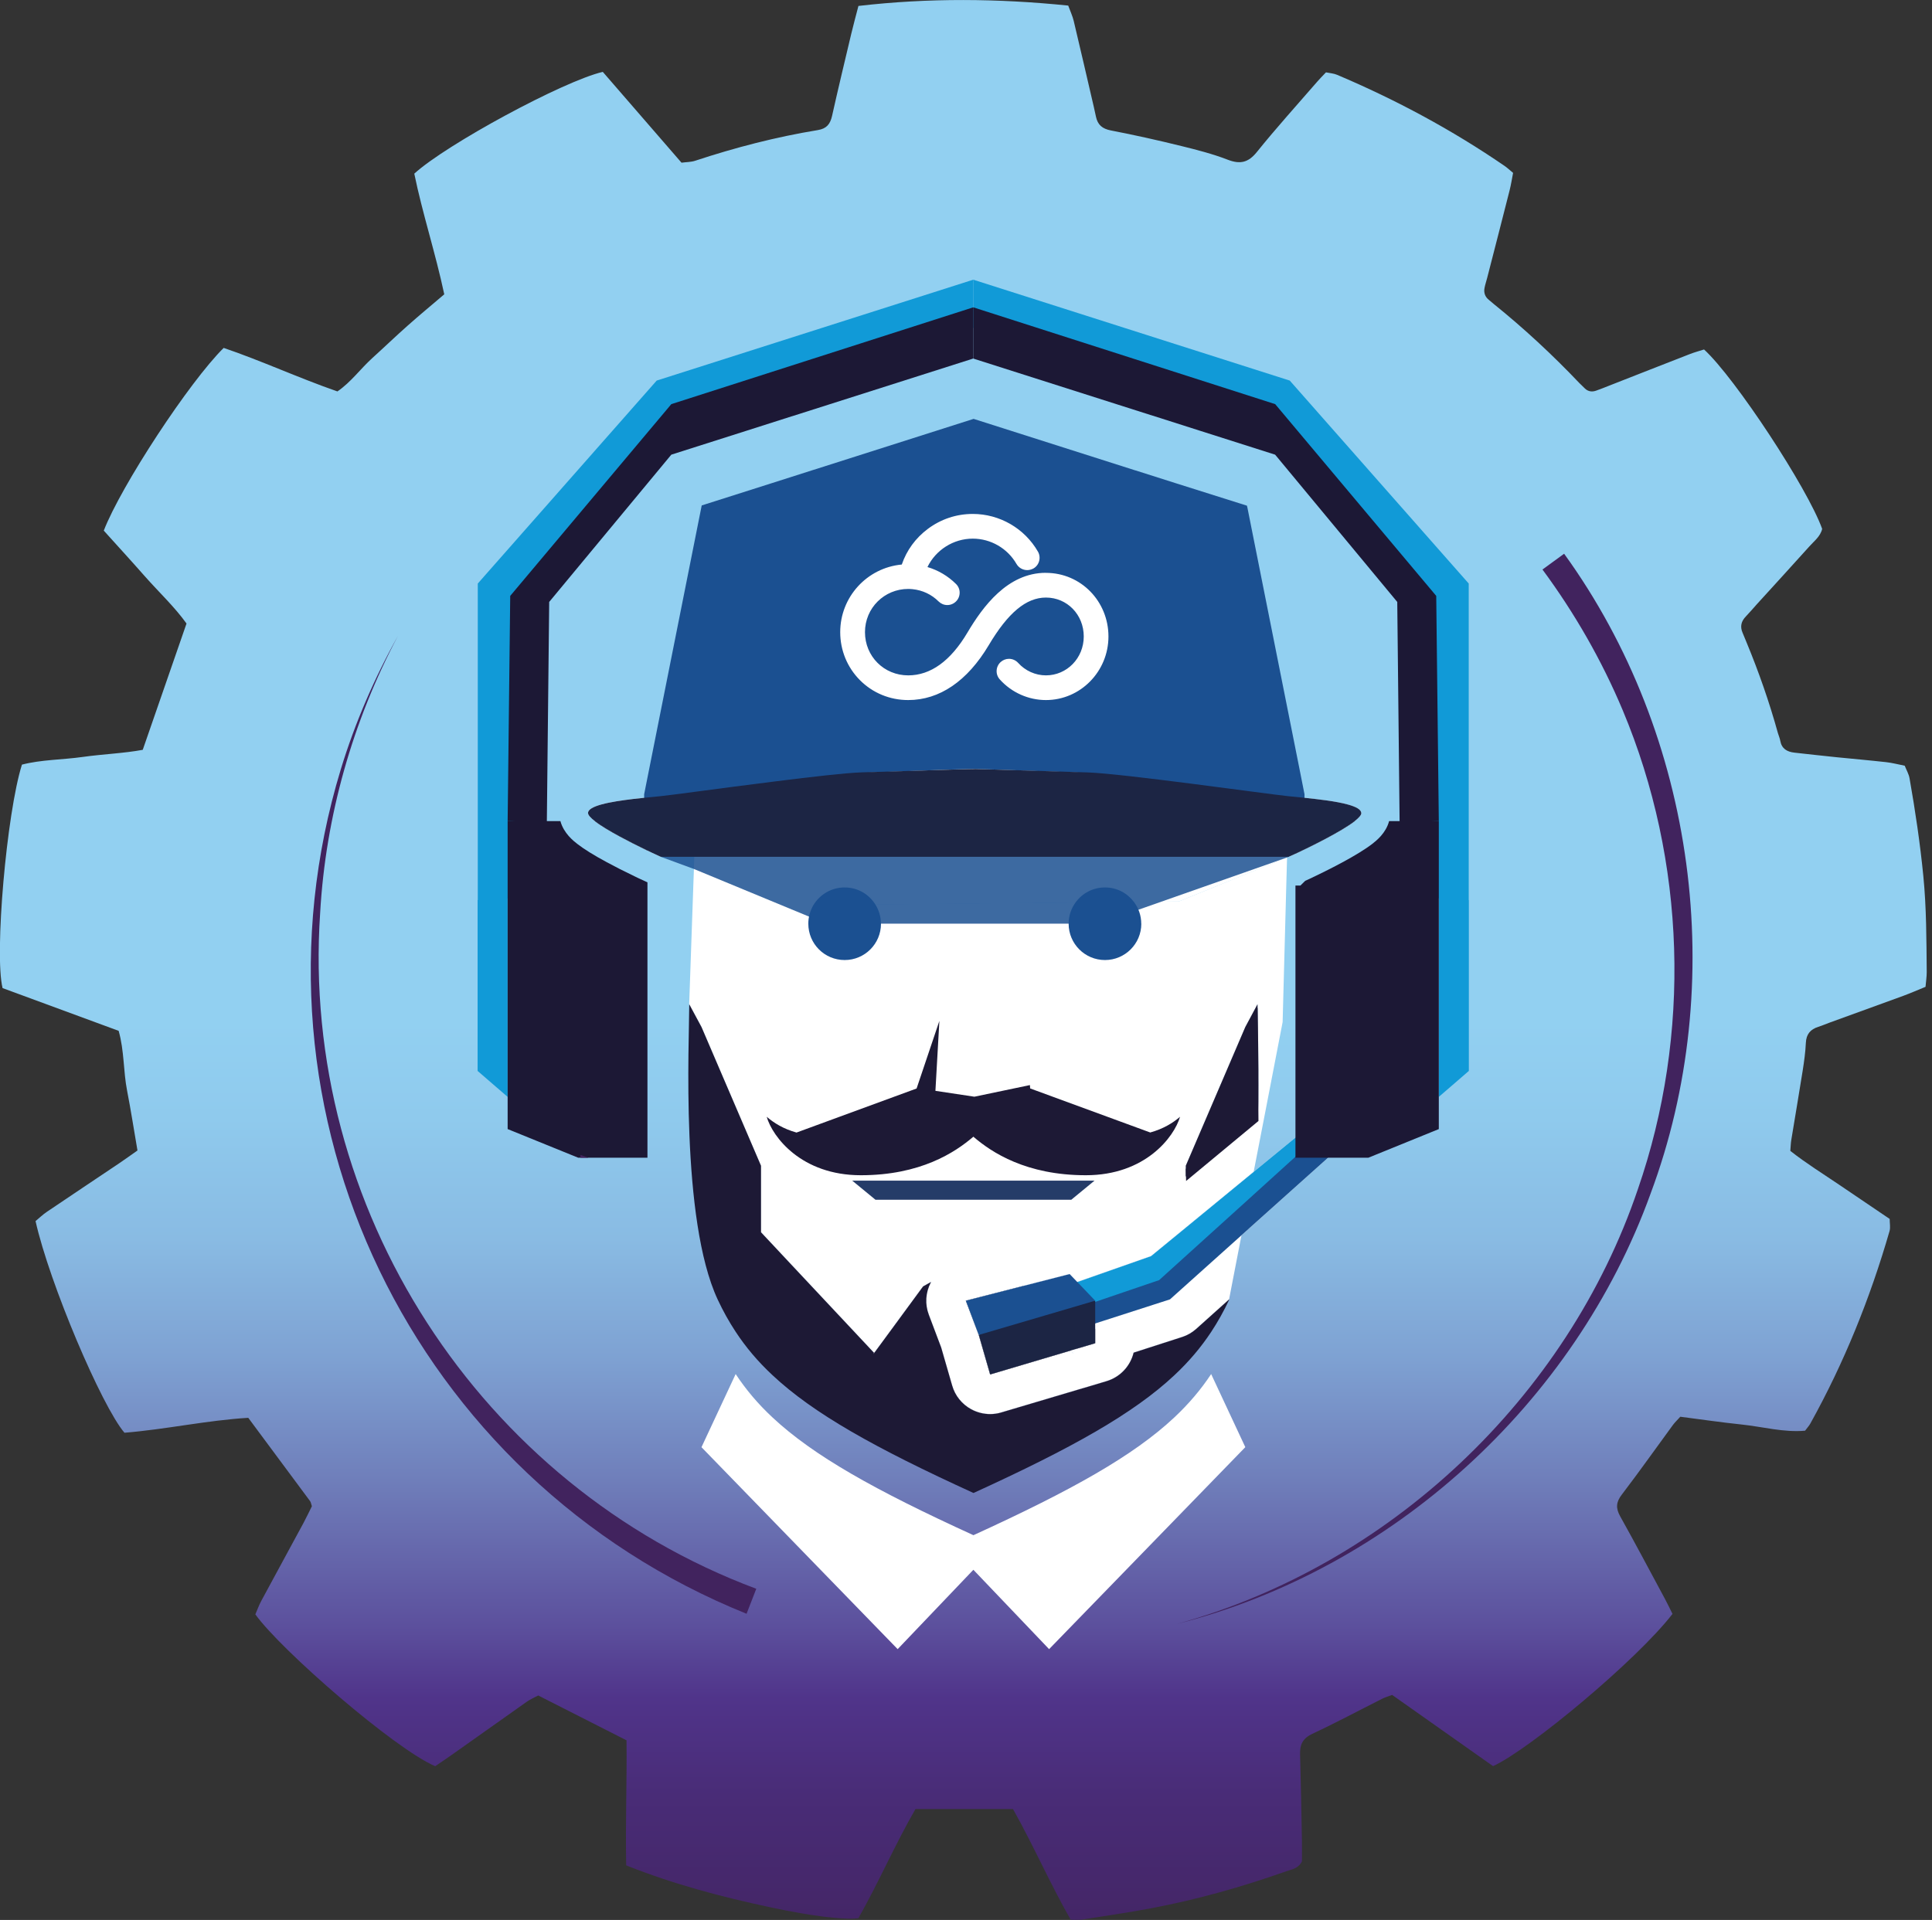 <svg xmlns="http://www.w3.org/2000/svg" xmlns:xlink="http://www.w3.org/1999/xlink" id="Calque_2" data-name="Calque 2" viewBox="0 0 322.24 320.3"><rect x="0" y="0" width="322.24" height="320.3" fill="#333333" stroke="none"/><defs><style>      .cls-1 {        fill: #42235e;      }      .cls-2 {        fill: #1b5091;      }      .cls-3 {        fill: #1c2544;      }      .cls-4 {        fill: #119ad7;      }      .cls-5 {        fill: #41235e;      }      .cls-6 {        fill: #fff;      }      .cls-7 {        fill: #1c1835;      }      .cls-8 {        opacity: .85;      }      .cls-9 {        fill: url(#Dégradé_sans_nom_26);      }      .cls-10 {        fill: #1d1935;      }      .cls-11 {        fill: #253c68;      }    </style><linearGradient id="D&#xE9;grad&#xE9;_sans_nom_26" data-name="D&#xE9;grad&#xE9; sans nom 26" x1="160.67" y1="339.79" x2="160.67" y2="-63.67" gradientUnits="userSpaceOnUse"><stop offset="0" stop-color="#41235e"></stop><stop offset=".04" stop-color="#432564"></stop><stop offset=".1" stop-color="#492c77"></stop><stop offset=".14" stop-color="#50348a"></stop><stop offset=".17" stop-color="#5c509d"></stop><stop offset=".23" stop-color="#6f7eba"></stop><stop offset=".28" stop-color="#7ea1d2"></stop><stop offset=".33" stop-color="#89bbe3"></stop><stop offset=".38" stop-color="#8fcaed"></stop><stop offset=".42" stop-color="#92d0f1"></stop></linearGradient></defs><path class="cls-9" d="M278.95,269.25c-5.92,7.68-23.8,22.58-29.92,25.39-5.53-3.9-11.17-7.88-16.83-11.88-.64.24-1.17.39-1.65.63-3.89,1.96-7.73,4.02-11.67,5.86-1.6.75-2.08,1.79-2.04,3.4.14,4.8.22,9.6.31,14.4.02,1.22,0,2.44,0,3.49-.62,1.2-1.71,1.32-2.62,1.64-7.38,2.61-14.89,4.73-22.58,6.18-3.84.72-7.7,1.28-11.56,1.89-.54.08-1.1.01-1.81.01-3.43-6-6.19-12.35-9.62-18.46h-16.27c-3.42,5.92-6.15,12.28-9.52,18.21-2.41.3-7.62-.32-14.62-1.81-8.18-1.74-16.25-3.87-24.11-7.01-.13-7.1.13-14,.06-20.86-5.03-2.55-9.79-4.97-14.73-7.48-.57.31-1.28.61-1.9,1.04-4.2,2.96-8.38,5.94-12.58,8.91-.91.64-1.84,1.26-2.7,1.85-6.79-2.91-25.71-19.34-30-25.33.3-.69.59-1.51,1-2.27,2.33-4.33,4.69-8.64,7.02-12.96.52-.97.99-1.97,1.41-2.81-.14-.43-.17-.68-.29-.84-3.38-4.57-6.77-9.14-10.32-13.91-6.87.41-13.74,1.93-20.65,2.49-3.8-4.44-12.51-24.94-14.83-35.31.59-.49,1.22-1.1,1.94-1.58,3.98-2.69,7.97-5.35,11.96-8.03,1.01-.68,1.99-1.39,3.1-2.17-.59-3.41-1.09-6.7-1.73-9.97-.64-3.27-.46-6.66-1.41-9.99-6.57-2.42-13.04-4.81-19.36-7.13-1.39-5.64.68-29.19,3.23-37.28,3.24-.84,6.72-.8,10.12-1.28,3.4-.48,6.86-.6,10.03-1.19,2.49-7.2,4.86-14.03,7.3-21.07-1.98-2.77-4.59-5.21-6.95-7.88-2.28-2.59-4.61-5.13-6.85-7.62,2.89-7.48,14.29-24.85,20-30.48,6.32,2.15,12.49,5.01,18.97,7.26,2.26-1.55,3.83-3.76,5.8-5.55,1.99-1.8,3.92-3.66,5.93-5.44,1.99-1.77,4.05-3.47,6.09-5.21-1.47-6.92-3.64-13.49-5-20.13,5.34-4.88,24.88-15.45,31.44-16.98,4.29,4.95,8.67,10.01,13.13,15.15.8-.11,1.59-.09,2.3-.33,6.69-2.21,13.49-3.97,20.44-5.11,1.47-.24,2.06-1,2.37-2.36,1.02-4.57,2.12-9.13,3.2-13.69.36-1.51.77-3,1.2-4.66,11.73-1.36,23.29-1.25,34.99-.06.34.94.72,1.73.92,2.57,1.14,4.78,2.24,9.56,3.35,14.34.13.54.24,1.09.36,1.64.29,1.35,1.05,2,2.48,2.28,3.94.76,7.86,1.64,11.76,2.6,2.6.64,5.21,1.31,7.7,2.27,2.09.81,3.45.52,4.9-1.28,3.22-4,6.67-7.81,10.04-11.7.43-.5.9-.97,1.48-1.58.62.13,1.3.17,1.88.42,9.79,4.15,19.12,9.16,27.9,15.18.45.31.85.69,1.43,1.17-.19.98-.34,1.96-.58,2.91-1.23,4.87-2.49,9.73-3.74,14.6-.14.54-.32,1.07-.43,1.62-.18.83.05,1.54.74,2.08.26.21.51.44.77.65,5.05,4.07,9.8,8.48,14.27,13.18.31.32.63.63.96.94.54.51,1.19.59,1.86.35.74-.26,1.46-.55,2.19-.84,4.47-1.75,8.93-3.51,13.41-5.25.81-.32,1.66-.54,2.4-.78,5.2,4.76,17.29,23.18,19.7,29.93-.29,1.26-1.33,2.02-2.13,2.92-2.91,3.25-5.86,6.45-8.79,9.68-.6.66-1.17,1.35-1.79,1.99-.79.81-1.02,1.7-.56,2.75.22.51.42,1.03.64,1.55,2.05,4.95,3.82,10.01,5.25,15.18.12.43.32.84.39,1.28.24,1.33,1.13,1.84,2.36,1.98,2.33.26,4.66.52,6.99.76,2.78.28,5.56.52,8.33.83.99.11,1.96.37,3.08.59.28.72.69,1.4.81,2.13.95,5.39,1.75,10.79,2.29,16.24.53,5.35.52,10.7.57,16.06,0,.77-.12,1.53-.2,2.46-1.27.52-2.49,1.05-3.73,1.51-4.09,1.5-8.18,2.97-12.27,4.46-.63.23-1.24.5-1.88.7-1.32.42-2.01,1.22-2.08,2.67-.07,1.56-.29,3.11-.53,4.65-.61,3.86-1.27,7.7-1.9,11.56-.09.54-.1,1.09-.16,1.82,2.61,2.06,5.45,3.82,8.21,5.69,2.77,1.87,5.54,3.75,8.36,5.66,0,.73.15,1.42-.02,2.02-3.23,11.19-7.56,21.94-13.22,32.13-.21.38-.53.71-.87,1.18-3.56.32-7.04-.66-10.56-1.03-3.43-.36-6.85-.86-10.25-1.3-.51.56-.91.94-1.23,1.37-2.84,3.87-5.61,7.8-8.52,11.61-.97,1.26-1.04,2.26-.28,3.63,2.56,4.58,5.01,9.22,7.5,13.84.42.78.8,1.59,1.24,2.47Z"></path><g><path class="cls-5" d="M260.89,92.39c21.98,30.38,27.5,71.7,14.4,106.77-12.64,34.95-43.08,62.66-79.04,71.77,35.49-9.76,65.15-37.75,76.93-72.53,8.94-25.82,8.02-54.76-2.52-79.9-3.5-8.34-8.02-16.22-13.39-23.49,0,0,3.62-2.64,3.62-2.64h0Z"></path><g><path class="cls-6" d="M178.68,200.15h-32.66l-3.88-3.18h40.42l-3.87,3.18ZM181.11,196.06c-9.92,0-15.7-3.79-18.76-6.43-3.07,2.64-8.84,6.43-18.77,6.43s-14.74-6.41-15.7-9.75c1.21,1.03,2.76,2.01,4.97,2.63l20.03-7.35.07-.92v.29l9.57,2,9.26-1.94.04.56,20.03,7.35c2.21-.62,3.77-1.59,4.98-2.63-.97,3.34-5.78,9.75-15.71,9.75Z"></path><polygon class="cls-6" points="182.56 196.96 178.68 200.15 146.02 200.15 142.14 196.96 182.56 196.96"></polygon><path class="cls-6" d="M196.82,186.31c-.97,3.34-5.78,9.75-15.71,9.75s-15.7-3.79-18.76-6.43c-3.07,2.64-8.84,6.43-18.77,6.43s-14.74-6.41-15.7-9.75c1.21,1.03,2.76,2.01,4.97,2.63l20.03-7.35.07-.92v.29l9.58,2,9.26-1.94.04.56,20.03,7.35c2.21-.62,3.77-1.59,4.98-2.63Z"></path><path class="cls-6" d="M203.13,147.74l-6.51,2.64-7.48.07c.77,1.01-10.47,1.09-9.74.1l-26.52.25-6.87.07c.59.93-10.86,1.01-10.32.1l-6.25-1.88-13.7-4.12h0l-.1,2.76-.69,19.79,2.05,3.81,9.92,23.13v11.1l18.84,20.1.02-.05.05.05,3.36-4.57,1.43-1.95,3.34-4.55,1.34-.75s-.04.08-.06.11c-.86,1.67-.98,3.62-.32,5.37l2.06,5.46,1.83,6.34c.49,1.69,1.62,3.12,3.17,3.96.98.53,2.07.81,3.17.81.63,0,1.27-.09,1.88-.28l13.46-4,.93-.27,3.13-.94c2.29-.68,3.99-2.52,4.53-4.76l8.09-2.61c.88-.28,1.68-.75,2.37-1.37l5.46-4.9h0l2.07-10.7h0s-11.94,10.69-11.94,10.69l-11.27,3.63-1.21,1.28v2.41l-3.13.93-.59.64.07.2-.11-.15-.04-.05-.26-.36-13.46,4-1.9-6.6-2.16-5.71,9.56-2.45,7.76-1.99,1.28,1.33,12.31-4.32,5.79-4.75,11.33-9.31h0s.39-2,.39-2l1.58-8.15,2.86-14.82.61-22.78.13-4.69-11.54,4.69ZM205.2,190.18l-.28.22-7.14,5.87v-1.8l9.92-23.13,2.04-3.81c0,2.49.24,8.78.13,16.27-.02.81-.03,1.63-.05,2.47,0,.04,0,.08,0,.11l-4.62,3.8Z"></path><polygon class="cls-6" points="209.11 195.5 208.23 200.08 207.55 203.6 207.07 206.07 195.14 216.77 183.87 220.4 182.67 221.68 182.67 224.09 179.54 225.02 178.94 225.66 179.01 225.86 178.91 225.71 178.87 225.66 178.61 225.3 165.15 229.3 163.25 222.7 161.09 216.99 170.65 214.54 178.41 212.55 179.69 213.88 191.99 209.56 197.78 204.81 209.11 195.5"></polygon><path class="cls-6" d="M205,216.78v.02l-8.18,8.81-11.64,8.65-18.77,7.23-4.06-1.52-9.22-3.45h-.02s-7.49-2.81-7.49-2.81l-4.47-1.67h0l-13.27-9.34-12.93-55.17,2.05,3.81,9.92,23.13v11.1l18.84,20.1.02-.05.05.05,3.36-4.57,1.43-1.95,3.34-4.55,1.34-.75s-.04.08-.06.11c-.86,1.67-.98,3.62-.32,5.37l2.06,5.46,1.83,6.34c.49,1.69,1.62,3.12,3.17,3.96.98.53,2.07.81,3.17.81.63,0,1.27-.09,1.88-.28l13.46-4,.93-.27,3.13-.94c2.29-.68,3.99-2.52,4.53-4.76l8.09-2.61c.88-.28,1.68-.75,2.37-1.37l5.46-4.9Z"></path><path class="cls-6" d="M209.87,183.8c-.02.81-.03,1.63-.05,2.47,0,.04,0,.08,0,.11l-4.62,3.8-.28.22-7.14,5.87v-1.8l9.92-23.13,2.04-3.81c0,2.49.24,8.78.13,16.27Z"></path><path class="cls-6" d="M214.94,132.84l-.02.75-.05,1.79-.2,7.57v.11l-18.05,7.33-7.48.07c.77,1.01-10.47,1.09-9.74.1l-6.85.07-19.67.19-6.87.07c.59.93-10.86,1.01-10.32.1l-3.6.04-16.36-6.03.07-2.03.2-5.73.16-4.38.02-.76.82-23.42,33.07,3.48h0l24.94,2.63,36.42,3.83,3.5,14.24Z"></path><g><path class="cls-10" d="M205,216.78l-5.46,4.9c-.69.62-1.5,1.09-2.37,1.37l-8.09,2.61c-.55,2.24-2.24,4.08-4.53,4.76l-3.13.94-.93.27-13.46,4c-.61.19-1.25.28-1.88.28-1.1,0-2.19-.28-3.17-.81-1.55-.85-2.69-2.27-3.17-3.96l-1.83-6.34-2.06-5.46c-.67-1.76-.55-3.71.32-5.37.02-.04.04-.08.06-.11l-1.34.75-3.34,4.55-1.43,1.95-3.36,4.57h0s-.03.05-.03.05l-.11.15.08-.2-18.84-20.1v-11.1l-9.92-23.13-2.05-3.81c0,6.22-1.49,35.91,4.75,49.27.89,1.91,1.88,3.68,3,5.38,1.69,2.57,3.69,4.95,6.15,7.24,6.8,6.37,17.02,12.11,33.51,19.64,16.48-7.52,26.7-13.27,33.5-19.64,2.45-2.29,4.45-4.67,6.15-7.24,1.12-1.7,2.11-3.47,3-5.38,0,0,0-.01,0-.02h0Z"></path><polygon class="cls-10" points="182.67 221.68 182.67 224.09 179.54 225.02 182.67 221.68"></polygon><path class="cls-10" d="M209.87,183.8c-.02.81-.04,1.63-.05,2.47,0,.04,0,.08,0,.11l-4.62,3.8-.28.22-7.14,5.87v-1.8l9.92-23.13,2.04-3.81c0,2.49.24,8.78.13,16.27Z"></path><path class="cls-6" d="M207.7,241.43l-32.72,33.69-12.63-13.24-12.63,13.24-32.72-33.69,5.7-12.2c1.7,2.57,3.69,4.95,6.15,7.24,6.81,6.37,17.02,12.11,33.51,19.64,16.48-7.53,26.7-13.27,33.5-19.64,2.45-2.3,4.45-4.67,6.15-7.24l5.7,12.2Z"></path><path class="cls-10" d="M196.82,186.31c-.97,3.34-5.78,9.75-15.71,9.75s-15.7-3.79-18.76-6.43c-3.07,2.64-8.84,6.43-18.77,6.43s-14.74-6.41-15.7-9.75c1.21,1.03,2.76,2.01,4.97,2.63l20.03-7.35,3.8-11.28-.66,11.67,6.5.98,9.26-1.94.04.56,20.03,7.35c2.21-.62,3.77-1.59,4.98-2.63Z"></path><polygon class="cls-11" points="182.56 196.96 178.68 200.15 146.02 200.15 142.14 196.96 182.56 196.96"></polygon><polygon class="cls-10" points="178.61 225.3 165.15 229.3 163.25 222.7 161.09 216.99 170.65 214.54 170.74 214.59 172.9 217.52 174.09 219.14 174.31 219.45 175.51 221.08 178.61 225.3"></polygon><g><path class="cls-6" d="M182.67,218.84c-.31,0-.61-.09-.88-.27l-.07-.05s-.16-.12-.16-.12c-.02-.01-.17-.11-.17-.11-.57-.39-.82-1.11-.62-1.77.2-.66.82-1.11,1.51-1.11h.39c.87,0,1.58.71,1.58,1.58v.27c0,.58-.32,1.12-.83,1.39-.23.12-.49.19-.75.19Z"></path><path class="cls-6" d="M182.67,216.99v.27l-.07-.05h0s-.19-.14-.19-.14h0l-.11-.08h.39M182.67,213.83h-.39c-1.39,0-2.61.9-3.02,2.23-.41,1.33.09,2.76,1.24,3.55l.11.08s.04.03.06.04h.01c.05.05.1.09.16.12l.07.05c.53.35,1.14.53,1.76.53.51,0,1.02-.12,1.49-.37,1.03-.55,1.67-1.62,1.67-2.79v-.27c0-1.75-1.42-3.16-3.16-3.16h0Z"></path></g><polygon class="cls-6" points="172.54 147.89 172.54 150.62 152.88 150.8 152.88 147.89 157.62 147.91 167.44 147.91 172.54 147.89"></polygon><g><polygon class="cls-6" points="227.73 182.42 227.56 186 227.48 187.79 221.49 193.15 208.26 205 207.76 205.45 207.07 206.07 195.14 216.77 183.87 220.4 182.67 220.79 182.67 224.09 179.54 225.02 178.61 225.3 165.15 229.3 163.25 222.7 161.09 216.99 170.65 214.54 178.41 212.55 179.69 213.88 191.99 209.56 197.78 204.81 209.11 195.5 209.38 195.27 216.06 189.79 222.84 184.21 227.73 182.42"></polygon><path class="cls-6" d="M216.06,189.78h0s6.78-5.57,6.78-5.57l-6.78,5.57ZM179.54,225.02l-.93.28.26.36.04.05.11.15-.07-.2.59-.64ZM182.67,220.79v.89l1.21-1.28-1.21.39Z"></path></g><polygon class="cls-4" points="244.99 150.17 244.99 178.66 239.98 182.99 239.98 149.89 237.12 148.01 237.12 99.92 213.21 71.5 162.33 54.68 162.33 46.66 215.12 63.49 244.97 97.35 244.97 150.14 244.99 150.17"></polygon><polygon class="cls-4" points="79.66 150.17 79.66 178.66 84.67 182.99 84.67 149.89 87.53 148.01 87.53 99.92 111.44 71.5 162.33 54.68 162.33 46.66 109.53 63.49 79.69 97.35 79.69 150.14 79.66 150.17"></polygon><polygon class="cls-1" points="225.42 173.1 225.42 173.59 224.09 173.59 225.42 173.1"></polygon><path class="cls-10" d="M225.96,136.98c-2.3,1.79-7.58,4.36-9.9,5.45v-5.45h9.9Z"></path><polygon class="cls-4" points="227.73 182.42 227.56 186 222.46 189.76 218.81 193.15 208.62 202.6 207.55 203.6 195.99 214.32 185.87 218.27 184.76 218.7 182.67 217.26 182.59 217.21 182.59 217.21 182.4 217.07 182.39 217.07 182.28 216.99 178.41 214.32 179.68 213.88 179.69 213.88 191.99 209.56 197.78 204.81 209.11 195.5 209.11 195.49 209.38 195.27 216.06 189.79 216.06 189.78 222.84 184.21 227.73 182.42"></polygon><polygon class="cls-2" points="227.73 182.42 227.56 186 227.48 187.79 221.49 193.15 208.26 205 208.26 205.01 207.76 205.45 207.07 206.07 195.14 216.77 183.87 220.4 182.67 220.79 180.58 221.46 181.37 217.62 182.59 217.21 182.67 217.19 188.86 215.08 188.86 215.08 193.33 213.56 208.23 200.08 209.01 199.37 216.06 192.98 227.73 182.42"></polygon><polygon class="cls-3" points="182.67 216.99 182.67 224.09 179.54 225.02 178.61 225.3 165.15 229.3 163.25 222.7 171.87 217.62 172.9 217.52 178.41 216.99 182.67 216.99"></polygon><polygon class="cls-2" points="182.67 216.99 182.4 217.07 182.39 217.07 174.31 219.45 163.25 222.7 161.09 216.99 170.65 214.54 178.41 212.55 179.68 213.88 179.69 213.88 182.67 216.99"></polygon><path class="cls-7" d="M239.98,136.98v51.38l-11.76,4.78h-12.15v-45.41h.83l.8-.79c.11-.05.24-.11.38-.17h.01s.02-.01.02-.01c3.56-1.67,8.32-4.08,10.8-6,.67-.53,2.25-1.77,2.78-3.78h8.29Z"></path><path class="cls-10" d="M107.99,136.98v4.92c-.71-.35-1.56-.77-2.46-1.22-.69-.35-1.4-.72-2.1-1.1-1.65-.89-3.23-1.82-4.23-2.61h8.79Z"></path><path class="cls-7" d="M106.65,146.58c.61.28,1.08.5,1.34.62v45.94h-11.55l-11.77-4.78v-51.38h8.8c.55,2.04,2.19,3.32,2.81,3.8,1.1.86,2.75,1.89,4.89,3.04.8.43,1.53.81,2.21,1.16.92.46,1.79.89,2.52,1.24l.04.02.04.02c.2.09.38.19.56.27l.05.02.03.02h.03Z"></path><path class="cls-6" d="M227.06,135.64c0,.34-.42.8-1.1,1.34-2.3,1.79-7.58,4.36-9.9,5.45-.64.29-1.05.48-1.12.51h0s-104.73,0-104.73,0c0,0-.59-.27-1.53-.71-.21-.1-.44-.22-.69-.33-.71-.35-1.56-.77-2.46-1.22-.69-.35-1.4-.72-2.1-1.1-1.65-.89-3.23-1.82-4.23-2.61-.69-.53-1.12-1-1.12-1.34,0-.6.91-1.06,2.25-1.43h0c1.44-.4,3.4-.68,5.29-.91.6-.07,1.19-.13,1.76-.19,1.05-.11,2.03-.2,2.81-.28.95-.1,3.14-.38,5.97-.76,3.72-.49,8.56-1.13,13.2-1.71,6.09-.77,11.85-1.42,14.34-1.5.29-.01.61-.02.95-.03,3.56-.11,8.99-.28,12.99-.4.23-.01.46-.02.68-.02.24-.01.47-.02.7-.02.27-.01.53-.02.78-.02.26-.01.52-.02.75-.02.25-.01.49-.02.7-.02.11,0,.22,0,.32-.01.07,0,.13,0,.19,0,.13,0,.25-.01.35-.01.07,0,.13,0,.18,0h.04c.09,0,.17,0,.24-.01,0,0,.01,0,.02,0s0,0,.02,0h.05s.1,0,.15.01h.02c.14,0,.31.01.49.02.2,0,.43.01.68.02.22,0,.44.01.7.02.23,0,.47.01.73.02.13,0,.27,0,.41.01.14,0,.28,0,.41.01,4.39.13,11.36.36,15.16.47,5.83.19,29.69,3.57,33.5,3.97.73.08,1.63.16,2.61.26,2.43.25,5.32.58,7.27,1.12,1.35.37,2.25.83,2.25,1.43Z"></path><path class="cls-2" d="M217.79,134.21c-.82-.25-1.81-.46-2.87-.63-2.09-.35-4.38-.56-5.89-.75-3.38-.4-24.54-3.78-29.71-3.97-3.26-.11-9.13-.32-13.03-.47-.14,0-.28,0-.41-.01-.14,0-.28,0-.41-.01-.26-.01-.5-.02-.73-.02-.25-.01-.48-.02-.7-.02-.25,0-.48-.01-.68-.02-.19,0-.35-.01-.49-.02h-.02v-.02s-.07,0-.15,0h-.05s-.01,0-.02,0c0,0,0,0,0,0h-.01c-.16,0-.24,0-.24,0v.02h-.04c-.05,0-.11,0-.18,0-.11,0-.23,0-.35.01-.06,0-.12,0-.19,0-.1,0-.21,0-.32.01-.22,0-.45.01-.7.02-.23,0-.49.01-.75.02-.25,0-.51.01-.78.02-.22,0-.46.01-.7.02-.22,0-.45.01-.68.02-3.48.14-7.96.29-10.95.4-.3.01-.58.02-.85.03-2.21.08-7.31.74-12.72,1.5-7.25,1.03-15.04,2.24-16.99,2.46h0c-1.07.13-2.54.28-4.05.47-1.68.22-3.41.5-4.69.9h0s0-1.67,0-1.67l.86-4.32,8.74-43.86,11.7-3.72,6.96-2.22h.01l26.68-8.5,26.96,8.59h.02l6.95,2.21,11.66,3.68.08.34,8.66,43.46.86,4.34v1.56l.24.11Z"></path><g class="cls-8"><path class="cls-2" d="M219.15,136.67l-.21.31-2.88,4.29-1.12,1.67h0s-.27.11-.27.11l-31.4,11.04h-41.13s-4.36,0-4.36,0h0l-22.04-9.12-5.52-2.03,2.88-5.71,2.91-.02,95.38-.8c1.24,0,2.39-.61,3.48-1.03,1.51-.59,2.91-.85,4.28,1.29Z"></path></g><path class="cls-2" d="M146.94,154.1c0,3.35-2.71,6.06-6.06,6.06s-6.06-2.71-6.06-6.06c0-1.15.32-2.21.86-3.12,1.07-1.76,2.99-2.93,5.19-2.93s4.06,1.13,5.13,2.84c.59.93.93,2.04.93,3.22Z"></path><path class="cls-2" d="M190.36,154.1c0,3.35-2.72,6.06-6.06,6.06s-6.06-2.71-6.06-6.06c0-1.33.43-2.55,1.15-3.54,1.09-1.52,2.88-2.51,4.9-2.51s3.73.95,4.84,2.42c.77,1.01,1.22,2.27,1.22,3.64Z"></path><polygon class="cls-1" points="98.16 193.15 96.82 193.15 96.82 192.67 98.16 193.15"></polygon><g><path class="cls-3" d="M227.06,135.64c0,.34-.42.8-1.1,1.34-2.3,1.79-7.58,4.36-9.9,5.45-.64.29-1.05.48-1.12.51h0s-104.73,0-104.73,0c0,0-.59-.27-1.53-.71-.21-.1-.44-.22-.69-.33-.71-.35-1.56-.77-2.46-1.22-.69-.35-1.4-.72-2.1-1.1-1.65-.89-3.23-1.82-4.23-2.61-.69-.53-1.12-1-1.12-1.34,0-.6.91-1.06,2.25-1.43h0c1.45-.4,3.4-.68,5.29-.91.6-.07,1.19-.13,1.76-.19,1.05-.11,2.03-.2,2.81-.28.95-.1,3.14-.38,5.97-.76,3.72-.49,8.56-1.13,13.2-1.71,6.09-.77,11.85-1.42,14.34-1.5.29-.01.61-.02.95-.03,3.56-.11,8.99-.28,12.99-.4.23-.01.46-.02.68-.02.24-.01.47-.02.7-.02.27-.01.53-.02.78-.02.26-.01.52-.02.75-.02.25-.01.49-.02.7-.02.11,0,.22,0,.32-.01.07,0,.13,0,.19,0,.13,0,.25-.01.35-.01.07,0,.13,0,.18,0h.04c.09,0,.17,0,.24-.01,0,0,.01,0,.02,0s0,0,.02,0h.05s.03,0,.05,0c.04,0,.07,0,.1,0h.02c.14,0,.31.01.49.02.2,0,.43.01.68.02.22,0,.44.01.7.02.23,0,.47.01.73.02.13,0,.27,0,.41.01.14,0,.28,0,.41.01,4.39.13,11.36.36,15.16.47,5.83.19,29.69,3.57,33.5,3.97.73.08,1.63.16,2.61.26,2.43.25,5.32.58,7.27,1.12,1.35.37,2.25.83,2.25,1.43Z"></path><path class="cls-3" d="M162.85,128.27v.02c-.08,0-.16,0-.22-.01.15,0,.22,0,.22,0Z"></path></g><path class="cls-3" d="M162.6,128.27c-.07,0-.16,0-.25.01v-.02s.09,0,.25,0Z"></path><polygon class="cls-1" points="145.83 225.65 145.83 225.66 145.79 225.7 145.68 225.86 145.76 225.66 145.78 225.61 145.83 225.65"></polygon><g><polygon class="cls-7" points="239.98 136.98 237.12 137.06 233.44 137.16 233.44 136.98 233.05 100.42 213.03 76.27 212.77 75.96 212.68 75.85 199.99 71.81 192.28 69.35 192.26 69.35 162.59 59.9 162.33 59.81 162.33 51.27 212.69 67.42 239.55 99.41 239.98 136.98"></polygon><polygon class="cls-7" points="162.33 51.27 162.33 59.81 162.06 59.9 132.39 69.35 132.37 69.35 124.66 71.81 111.97 75.85 111.88 75.96 111.62 76.27 91.6 100.42 91.21 136.98 91.21 137.16 87.53 137.06 84.67 136.98 85.1 99.41 111.97 67.42 162.33 51.27"></polygon></g></g><polygon class="cls-10" points="209.75 168.13 207.7 171.94 197.78 195.06 197.83 197.02 209.9 187.01 209.75 168.13"></polygon><path class="cls-6" d="M174.44,95.56c-6.42,0-10.54,5.69-13.08,9.97-2.81,4.74-6.14,7.14-9.88,7.14-4.04,0-7.21-3.17-7.21-7.21s3.24-7.21,7.21-7.21c.02,0,.36,0,.73.04,1.65.17,3.16.87,4.34,2.05.39.38.9.6,1.45.6s1.07-.22,1.46-.61c.39-.39.6-.91.6-1.46,0-.55-.22-1.07-.61-1.45-1.34-1.33-2.97-2.29-4.76-2.82,1.39-2.86,4.34-4.74,7.56-4.74,3,0,5.79,1.62,7.29,4.22.37.64,1.05,1.03,1.79,1.03.36,0,.71-.1,1.03-.27.48-.27.82-.72.96-1.25.14-.53.07-1.09-.2-1.56-2.23-3.88-6.39-6.29-10.87-6.29-2.72,0-5.31.86-7.49,2.49-2.04,1.52-3.54,3.57-4.35,5.95-5.8.54-10.27,5.41-10.27,11.28,0,3.03,1.17,5.88,3.29,8.01,2.13,2.14,4.99,3.32,8.05,3.32,5.23,0,9.87-3.17,13.43-9.15,3.22-5.42,6.25-7.95,9.54-7.95,3.54,0,6.31,2.85,6.31,6.49s-2.83,6.49-6.31,6.49c-1.75,0-3.44-.76-4.63-2.08-.39-.43-.95-.68-1.53-.68-.51,0-1,.19-1.38.53-.41.37-.65.87-.68,1.42-.03.55.16,1.08.53,1.49,1.97,2.19,4.78,3.44,7.69,3.44,5.75,0,10.43-4.76,10.43-10.61s-4.58-10.61-10.43-10.61Z"></path></g></g><path class="cls-5" d="M124.52,269.22c-55.64-22.45-85.13-83.44-67.68-140.87,2.36-7.75,5.6-15.22,9.54-22.28-7.57,14.25-12.07,30.12-12.98,46.22-3.33,49.2,26.61,95.52,72.74,112.76,0,0-1.62,4.17-1.62,4.17h0Z"></path></svg>